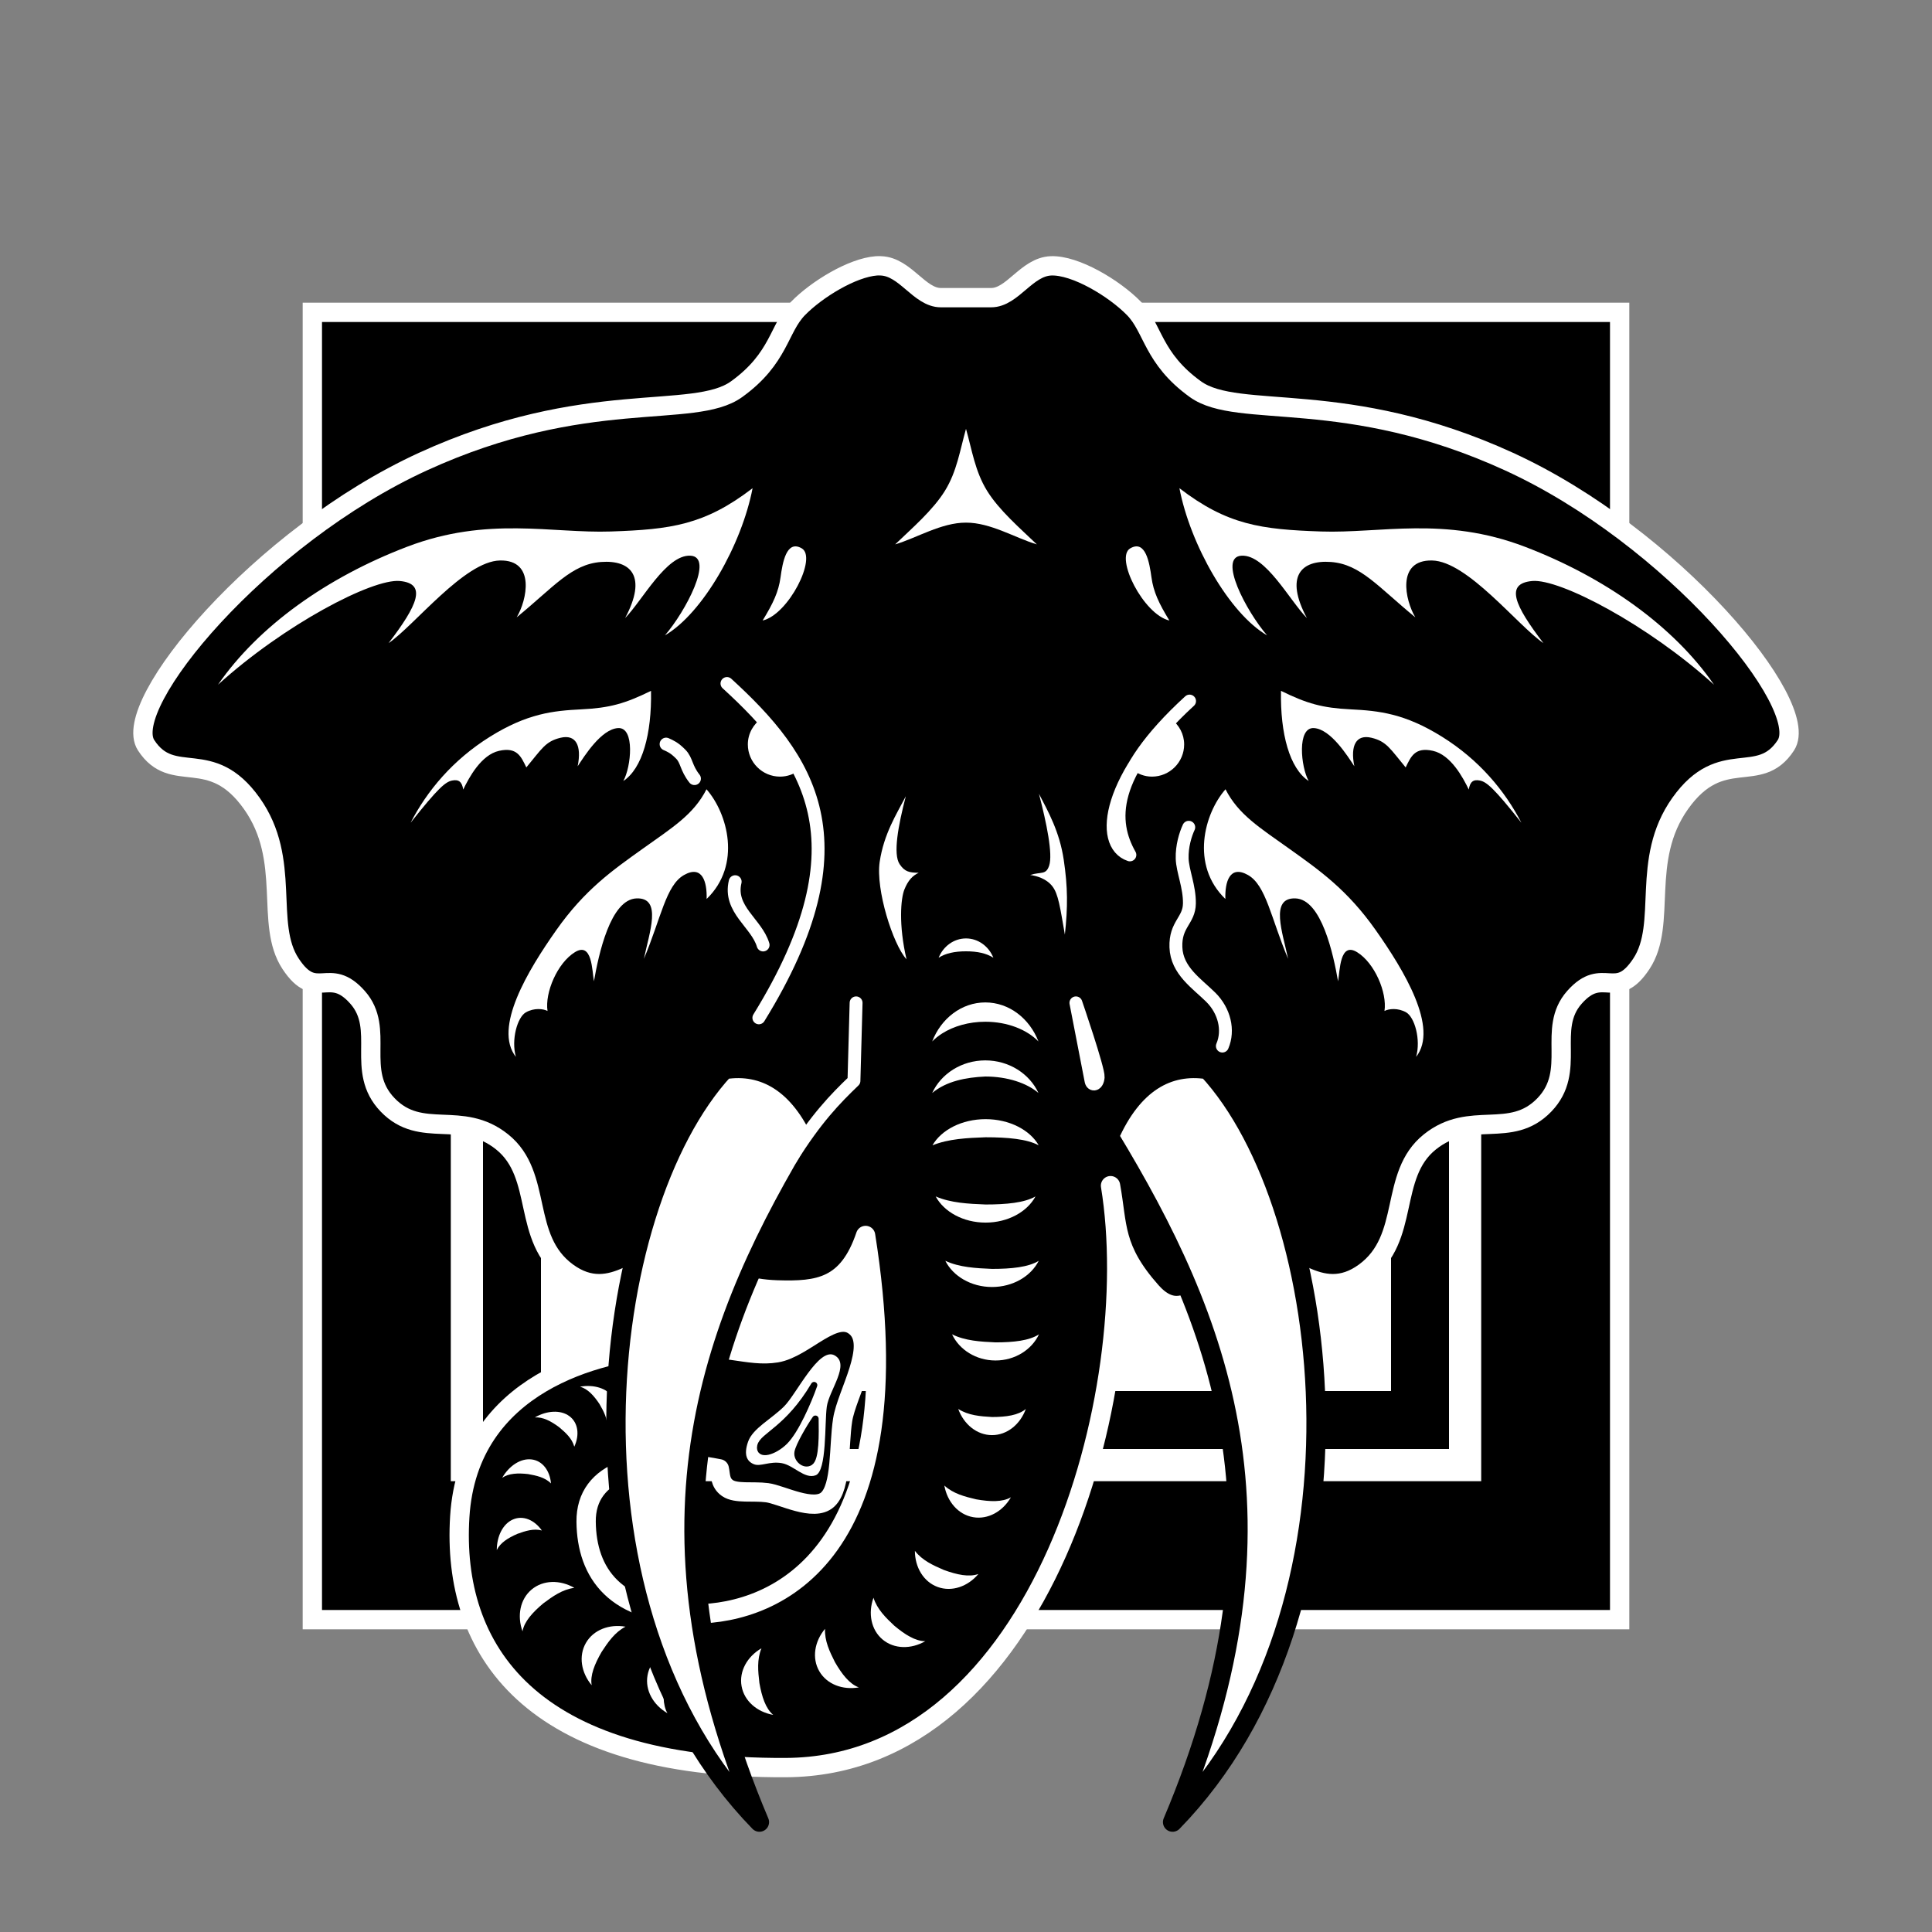 <?xml version="1.0" encoding="UTF-8" standalone="no"?>
<!-- Created with Inkscape (http://www.inkscape.org/) -->

<svg
   xmlns:dc="http://purl.org/dc/elements/1.1/"
   xmlns:cc="http://creativecommons.org/ns#"
   xmlns:rdf="http://www.w3.org/1999/02/22-rdf-syntax-ns#"
   xmlns:svg="http://www.w3.org/2000/svg"
   xmlns="http://www.w3.org/2000/svg"
   xmlns:sodipodi="http://sodipodi.sourceforge.net/DTD/sodipodi-0.dtd"
   xmlns:inkscape="http://www.inkscape.org/namespaces/inkscape"
   width="300"
   height="300"
   id="svg2"
   sodipodi:version="0.32"
   inkscape:version="0.92.2 (5c3e80d, 2017-08-06)"
   version="1.0"
   sodipodi:docname="Sredit-icon.svg"
   inkscape:output_extension="org.inkscape.output.svg.inkscape">
  <rect width="100%" height="100%" fill="#808080" stroke="none"/>
  <defs
     id="defs4">
    <inkscape:perspective
       sodipodi:type="inkscape:persp3d"
       inkscape:vp_x="0 : 526.18109 : 1"
       inkscape:vp_y="0 : 1000 : 0"
       inkscape:vp_z="744.09448 : 526.18109 : 1"
       inkscape:persp3d-origin="372.04724 : 350.78739 : 1"
       id="perspective10" />
    <inkscape:perspective
       id="perspective3217"
       inkscape:persp3d-origin="372.04724 : 350.78739 : 1"
       inkscape:vp_z="744.09448 : 526.18109 : 1"
       inkscape:vp_y="0 : 1000 : 0"
       inkscape:vp_x="0 : 526.18109 : 1"
       sodipodi:type="inkscape:persp3d" />
    <clipPath
       clipPathUnits="userSpaceOnUse"
       id="clipPath3227">
      <rect
         y="15.536"
         x="1.75"
         height="220.254"
         width="225.026"
         id="rect3229"
         style="opacity:1;fill:none;fill-opacity:1;stroke:#000000;stroke-width:3.341;stroke-linecap:round;stroke-linejoin:round;stroke-miterlimit:4;stroke-dasharray:none;stroke-opacity:1" />
    </clipPath>
  </defs>
  <sodipodi:namedview
     id="base"
     pagecolor="#ffffff"
     bordercolor="#666666"
     borderopacity="1.0"
     gridtolerance="10000"
     guidetolerance="10"
     objecttolerance="10"
     inkscape:pageopacity="0.0"
     inkscape:pageshadow="2"
     inkscape:zoom="1.6866667"
     inkscape:cx="150"
     inkscape:cy="150"
     inkscape:document-units="px"
     inkscape:current-layer="layer1"
     showgrid="false"
     inkscape:window-width="1366"
     inkscape:window-height="705"
     inkscape:window-x="-8"
     inkscape:window-y="-8"
     showguides="true"
     inkscape:guide-bbox="true"
     inkscape:window-maximized="1" />
  <g
     inkscape:label="Layer 1"
     inkscape:groupmode="layer"
     id="layer1">
    <path
       inkscape:connector-curvature="0"
       id="path63"
       d="M 253,47 V 253 H 47 V 47 Z"
       style="fill:#ffffff;fill-opacity:1;stroke:none;stroke-width:2.957;stroke-linecap:round;stroke-linejoin:round;stroke-miterlimit:4;stroke-dasharray:none;stroke-opacity:1"
       sodipodi:nodetypes="ccccc" />
    <g
       id="g2483">
      <rect
         y="55"
         x="55"
         height="190"
         width="190"
         id="rect3318"
         style="fill:#ffffff;fill-opacity:1;stroke:none;stroke-width:2;stroke-linecap:round;stroke-linejoin:round;stroke-miterlimit:4;stroke-dasharray:none;stroke-opacity:1" />
      <path
         id="rect3223"
         d="M 250,50 L 250,250 L 50,250 L 50,50 L 250,50 z M 230,70 L 70,70 L 70,230 L 230,230 L 230,70 z"
         style="fill:#000000;fill-opacity:1;stroke:none;stroke-width:2.957;stroke-linecap:round;stroke-linejoin:round;stroke-miterlimit:4;stroke-dasharray:none;stroke-opacity:1" />
      <path
         id="rect3234"
         d="M 75,75 L 75,225 L 225,225 L 225,75 L 75,75 z M 84,84 L 216,84 L 216,216 L 84,216 L 84,84 z"
         style="fill:#000000;fill-opacity:1;stroke:none;stroke-width:3;stroke-linecap:round;stroke-linejoin:round;stroke-miterlimit:4;stroke-dasharray:none;stroke-opacity:1" />
      <path
         sodipodi:nodetypes="czzzzzzzzzczzcsssssssssssscscccsssssssssssssc"
         id="path3161"
         d="M 172.443,184.111 C 177.643,215.91 161.845,274.26 122.031,274.47 C 82.215,274.68 70.099,256.138 71.394,235.498 C 72.707,214.595 93.264,209.917 102.943,209.252 C 112.607,208.588 116.134,210.792 120.558,210.072 C 124.983,209.352 129.702,203.144 132.958,206.104 C 136.157,209.013 131.483,216.39 130.846,220.478 C 130.21,224.567 130.701,230.851 128.518,232.856 C 126.365,234.836 121.343,232.076 119.115,231.787 C 116.886,231.497 114.28,231.986 112.959,231.067 C 111.749,230.226 111.906,228.975 111.691,228.075 C 99.599,225.687 90.932,228.323 91.013,236.294 C 91.093,244.258 95.514,250.679 107.98,250.61 C 120.447,250.541 142.301,241.479 134.409,191.844 C 131.685,199.9 127.158,200.499 120.689,200.297 C 111.296,200.004 110.407,195.249 105.344,195.094 C 100.28,194.938 95.128,202.707 88.094,197.562 C 80.883,192.288 84.446,182.504 77.969,177.312 C 71.657,172.253 65.434,177.019 60.188,171.562 C 55.076,166.247 59.891,159.808 55.531,154.875 C 51.054,149.809 49.11,155.691 45.125,149.656 C 41.015,143.433 45.371,133.582 39.094,124.75 C 32.688,115.737 26.854,122.131 22.688,115.719 C 18.6,109.428 40.409,83.26 65.656,71.687 C 91.009,60.067 107.69,65.257 114.375,60.437 C 121.06,55.618 120.887,50.988 123.938,47.875 C 126.797,44.956 132.303,41.565 136.094,41.281 C 136.346,41.262 136.576,41.272 136.812,41.281 C 140.593,41.435 142.766,46.219 146.094,46.219 L 150,46.219 L 153.906,46.219 C 157.234,46.219 159.407,41.435 163.188,41.281 C 166.968,41.127 173.012,44.762 176.062,47.875 C 179.113,50.988 178.94,55.618 185.625,60.437 C 192.31,65.257 208.991,60.067 234.344,71.687 C 259.591,83.26 281.4,109.428 277.312,115.719 C 273.146,122.131 267.312,115.737 260.906,124.75 C 254.629,133.582 258.985,143.433 254.875,149.656 C 250.89,155.691 248.946,149.809 244.469,154.875 C 240.109,159.808 244.924,166.247 239.812,171.562 C 234.566,177.019 228.343,172.253 222.031,177.312 C 215.554,182.504 219.117,192.288 211.906,197.562 C 204.872,202.707 199.72,194.938 194.656,195.094 C 189.593,195.249 185.02,207.59 178.781,200.562 C 172.842,193.872 173.577,190.312 172.443,184.111 z"
         style="fill:#000000;fill-opacity:1;fill-rule:evenodd;stroke:#ffffff;stroke-width:3;stroke-linecap:round;stroke-linejoin:round;stroke-miterlimit:4;stroke-dasharray:none;stroke-opacity:1" />
      <path
         sodipodi:nodetypes="cccc"
         id="path3163"
         d="M 172.228,176.483 C 189.372,204.815 201.978,235.973 182.08,282.936 C 214.176,249.991 207.566,187.781 187.553,166.084 C 181.394,165.117 175.9,168.143 172.228,176.483 z"
         style="fill:#ffffff;fill-rule:evenodd;stroke:#000000;stroke-width:3;stroke-linecap:butt;stroke-linejoin:round;stroke-miterlimit:4;stroke-dasharray:none;stroke-opacity:1" />
      <path
         sodipodi:nodetypes="cczczczczczzc"
         id="path3165"
         d="M 183.139,75.807 C 184.834,84.613 190.889,95.254 196.751,98.658 C 193.545,94.951 189.046,86.45 192.807,86.286 C 196.546,86.123 200.238,93.224 202.933,95.975 C 199.456,89.463 202.052,86.923 206.665,87.264 C 211.282,87.605 214.029,91.171 219.768,95.856 C 218.185,93.22 216.799,86.924 222.365,87.032 C 227.878,87.14 235.638,97.116 239.66,99.864 C 235.179,94.004 233.641,90.612 237.917,90.218 C 242.188,89.825 255.909,97.023 266.151,106.322 C 259.867,97.224 249.209,89.634 236.756,84.888 C 224.255,80.124 214.366,82.846 205.123,82.529 C 195.874,82.212 190.604,81.54 183.139,75.807 z"
         style="fill:#ffffff;fill-opacity:1;fill-rule:evenodd;stroke:none;stroke-width:1px;stroke-linecap:butt;stroke-linejoin:miter;stroke-opacity:1" />
      <path
         style="fill:#ffffff;fill-opacity:1;fill-rule:evenodd;stroke:none;stroke-width:1px;stroke-linecap:butt;stroke-linejoin:miter;stroke-opacity:1"
         d="M 198.911,107.275 C 198.786,113.969 200.258,119.336 203.214,121.276 C 201.993,119.138 201.361,112.87 204.043,113.056 C 206.648,113.237 209.235,117.367 210.3,118.985 C 209.646,115.736 210.593,114 212.947,114.557 C 215.318,115.118 215.878,116.289 218.271,119.165 C 219.09,117.474 219.71,115.962 222.504,116.589 C 225.271,117.209 227.147,120.687 228.072,122.603 C 228.26,121.389 228.769,120.994 229.8,121.202 C 230.823,121.409 231.949,122.326 236.241,127.753 C 233.679,122.792 229.683,117.993 223.913,114.396 C 218.12,110.784 214.105,110.364 209.719,110.146 C 205.335,109.929 202.953,109.261 198.911,107.275 z"
         id="path3167"
         sodipodi:nodetypes="cczczczczczzc" />
      <path
         style="fill:#ffffff;fill-opacity:1;fill-rule:evenodd;stroke:none;stroke-width:1px;stroke-linecap:butt;stroke-linejoin:miter;stroke-opacity:1"
         d="M 190.296,122.557 C 187.005,126.311 184.801,134.307 190.275,139.592 C 190.189,136.942 190.945,134.27 193.786,135.872 C 196.6,137.459 197.363,142.599 200.015,148.886 C 199.186,144.842 197.127,139.373 201.145,139.502 C 205.226,139.633 207.052,148.256 207.774,152.376 C 208.071,150.73 208.029,146.19 210.729,147.853 C 213.457,149.533 215.411,154.134 214.982,156.982 C 215.659,156.631 217.065,156.472 218.347,157.199 C 219.658,157.943 220.653,161.429 219.895,164.109 C 223.435,159.616 218.024,150.68 213.617,144.425 C 209.193,138.144 204.868,135.126 200.243,131.823 C 195.616,128.519 192.293,126.494 190.296,122.557 z"
         id="path3169"
         sodipodi:nodetypes="cczczczczczzc" />
      <path
         id="path3173"
         d="M 150,66.594 C 149.052,69.937 148.599,73.175 146.735,76.2 C 144.871,79.225 141.595,82.038 139,84.531 C 142.357,83.537 146.172,81.142 150,81.154 C 153.828,81.142 157.643,83.537 161,84.531 C 158.405,82.038 155.129,79.225 153.265,76.2 C 151.401,73.175 150.948,69.937 150,66.594 z"
         style="fill:#ffffff;fill-rule:evenodd;stroke:none;stroke-width:1px;stroke-linecap:butt;stroke-linejoin:miter;stroke-opacity:1"
         sodipodi:nodetypes="cscccsc" />
      <path
         sodipodi:nodetypes="cczz"
         id="path3191"
         d="M 175.5,85.15 C 173.078,86.562 177.56,95.429 181.58,96.353 C 179.931,93.657 179.11,91.9 178.799,89.651 C 178.489,87.413 177.897,83.752 175.5,85.15 z"
         style="fill:#ffffff;fill-rule:evenodd;stroke:none;stroke-width:1px;stroke-linecap:butt;stroke-linejoin:miter;stroke-opacity:1" />
      <path
         sodipodi:nodetypes="cscscsc"
         id="path2396"
         d="M 161.329,123.262 C 162.778,126.051 164.523,129.135 165.174,133.491 C 165.815,137.783 165.816,140.868 165.352,145.123 C 164.621,140.954 164.346,138.812 163.405,137.616 C 162.463,136.421 161.006,136.019 159.962,135.863 C 161.677,135.333 162.421,135.905 162.915,134.407 C 163.505,132.62 162.514,127.822 161.329,123.262 z"
         style="fill:#ffffff;fill-rule:evenodd;stroke:none;stroke-width:1px;stroke-linecap:butt;stroke-linejoin:miter;stroke-opacity:1" />
      <path
         sodipodi:nodetypes="czzzzz"
         id="path3168"
         d="M 189.808,162.433 C 190.864,159.977 190.122,156.952 188.017,154.86 C 185.861,152.718 182.718,150.728 182.594,147.083 C 182.471,143.49 184.658,142.974 184.691,140.278 C 184.724,137.684 183.622,135.231 183.566,133.319 C 183.509,131.408 184.067,129.579 184.589,128.458"
         style="fill:none;fill-rule:evenodd;stroke:#ffffff;stroke-width:2;stroke-linecap:round;stroke-linejoin:miter;stroke-miterlimit:4;stroke-dasharray:none;stroke-opacity:1" />
      <path
         id="path3177"
         d="M 153,155.656 C 149.307,155.656 146.124,158.152 144.75,161.719 C 145.198,161.256 145.717,160.842 146.307,160.469 C 148.077,159.347 150.432,158.656 153,158.656 C 156.423,158.656 159.456,159.869 161.25,161.719 C 159.876,158.152 156.693,155.656 153,155.656 z"
         style="fill:#ffffff;fill-opacity:1;stroke:none;stroke-width:3;stroke-linecap:round;stroke-linejoin:round;stroke-miterlimit:4;stroke-dasharray:none;stroke-opacity:1" />
      <path
         id="path3189"
         d="M 150,145.719 C 148.098,145.719 146.458,146.954 145.75,148.719 C 146.81,148.03 148.236,147.719 150,147.719 C 151.764,147.719 153.19,148.03 154.25,148.719 C 153.542,146.954 151.902,145.719 150,145.719 z"
         style="fill:#ffffff;fill-opacity:1;stroke:none;stroke-width:3;stroke-linecap:round;stroke-linejoin:round;stroke-miterlimit:4;stroke-dasharray:none;stroke-opacity:1" />
      <path
         style="fill:#ffffff;fill-opacity:1;fill-rule:evenodd;stroke:none;stroke-width:1px;stroke-linecap:butt;stroke-linejoin:miter;stroke-opacity:1"
         d="M 116.861,75.807 C 115.166,84.613 109.111,95.254 103.249,98.658 C 106.456,94.951 110.954,86.45 107.193,86.286 C 103.454,86.123 99.762,93.224 97.067,95.975 C 100.544,89.463 97.948,86.923 93.335,87.264 C 88.718,87.605 85.971,91.171 80.232,95.856 C 81.815,93.22 83.202,86.924 77.635,87.032 C 72.123,87.14 64.363,97.116 60.34,99.864 C 64.821,94.004 66.359,90.612 62.083,90.218 C 57.812,89.825 44.092,97.023 33.849,106.322 C 40.133,97.224 50.791,89.634 63.244,84.888 C 75.745,80.124 85.634,82.846 94.877,82.529 C 104.126,82.212 109.396,81.54 116.861,75.807 z"
         id="path3198"
         sodipodi:nodetypes="cczczczczczzc" />
      <path
         sodipodi:nodetypes="cczczczczczzc"
         id="path3200"
         d="M 101.09,107.275 C 101.214,113.969 99.742,119.336 96.786,121.276 C 98.007,119.138 98.639,112.87 95.957,113.056 C 93.352,113.237 90.765,117.367 89.7,118.985 C 90.354,115.736 89.407,114 87.053,114.557 C 84.682,115.118 84.122,116.289 81.729,119.165 C 80.91,117.474 80.29,115.962 77.496,116.589 C 74.729,117.209 72.853,120.687 71.929,122.603 C 71.74,121.389 71.231,120.994 70.2,121.202 C 69.177,121.409 68.052,122.326 63.759,127.753 C 66.321,122.792 70.317,117.993 76.087,114.396 C 81.88,110.784 85.895,110.364 90.281,110.146 C 94.665,109.929 97.047,109.261 101.09,107.275 z"
         style="fill:#ffffff;fill-opacity:1;fill-rule:evenodd;stroke:none;stroke-width:1px;stroke-linecap:butt;stroke-linejoin:miter;stroke-opacity:1" />
      <path
         sodipodi:nodetypes="cczczczczczzc"
         id="path3202"
         d="M 109.705,122.557 C 112.995,126.311 115.199,134.307 109.725,139.592 C 109.811,136.942 109.056,134.27 106.215,135.872 C 103.4,137.459 102.637,142.599 99.985,148.886 C 100.814,144.842 102.873,139.373 98.855,139.502 C 94.774,139.633 92.948,148.256 92.226,152.376 C 91.929,150.73 91.971,146.19 89.271,147.853 C 86.543,149.533 84.589,154.134 85.018,156.982 C 84.341,156.631 82.936,156.472 81.653,157.199 C 80.342,157.943 79.347,161.429 80.105,164.109 C 76.565,159.616 81.976,150.68 86.383,144.425 C 90.808,138.144 95.132,135.126 99.757,131.823 C 104.384,128.519 107.707,126.494 109.705,122.557 z"
         style="fill:#ffffff;fill-opacity:1;fill-rule:evenodd;stroke:none;stroke-width:1px;stroke-linecap:butt;stroke-linejoin:miter;stroke-opacity:1" />
      <path
         style="fill:#ffffff;fill-rule:evenodd;stroke:none;stroke-width:1px;stroke-linecap:butt;stroke-linejoin:miter;stroke-opacity:1"
         d="M 140.654,123.642 C 139.204,126.431 137.248,129.472 136.597,133.828 C 135.956,138.12 138.654,146.645 140.763,148.961 C 139.512,143.568 139.871,139.529 140.433,138.122 C 140.998,136.709 141.693,135.977 142.653,135.525 C 141.149,135.502 140.489,135.357 139.699,134.196 C 138.642,132.64 139.468,128.202 140.654,123.642 z"
         id="path3213"
         sodipodi:nodetypes="cscscsc" />
      <path
         style="fill:none;fill-rule:evenodd;stroke:#ffffff;stroke-width:2;stroke-linecap:round;stroke-linejoin:miter;stroke-miterlimit:4;stroke-dasharray:none;stroke-opacity:1"
         d="M 107.835,120.903 C 106.498,119.211 106.666,118.083 105.702,117.103 C 104.705,116.09 104.108,115.852 103.429,115.545"
         id="path3215"
         sodipodi:nodetypes="czz" />
      <path
         id="path3240"
         d="M 181.875,111.656 C 179.25,114.399 177.256,117.047 175.812,119.5 C 176.664,120.172 177.707,120.594 178.875,120.594 C 181.635,120.594 183.875,118.354 183.875,115.594 C 183.875,113.973 183.072,112.57 181.875,111.656 z"
         style="fill:#ffffff;fill-opacity:1;stroke:none;stroke-width:3;stroke-linecap:round;stroke-linejoin:round;stroke-miterlimit:4;stroke-dasharray:none;stroke-opacity:1" />
      <path
         id="path3248"
         d="M 118.281,111.531 C 116.992,112.436 116.125,113.9 116.125,115.594 C 116.125,118.354 118.365,120.594 121.125,120.594 C 122.246,120.594 123.259,120.218 124.094,119.594 C 122.544,116.716 120.526,114.036 118.281,111.531 z"
         style="fill:#ffffff;fill-opacity:1;stroke:none;stroke-width:3;stroke-linecap:round;stroke-linejoin:round;stroke-miterlimit:4;stroke-dasharray:none;stroke-opacity:1" />
      <path
         style="fill:none;fill-rule:evenodd;stroke:#ffffff;stroke-width:2;stroke-linecap:round;stroke-linejoin:miter;stroke-miterlimit:4;stroke-dasharray:none;stroke-opacity:1"
         d="M 112.882,106.134 C 125.472,117.642 134.754,130.638 117.836,158.048"
         id="path3250"
         sodipodi:nodetypes="cc" />
      <path
         sodipodi:nodetypes="ccc"
         d="M 184.715,108.861 C 172.125,120.37 170.474,131.076 175.448,132.748 C 172.55,127.642 172.125,120.37 184.715,108.861 z"
         style="fill:none;fill-rule:evenodd;stroke:#ffffff;stroke-width:2;stroke-linecap:round;stroke-linejoin:round;stroke-miterlimit:4;stroke-dasharray:none;stroke-opacity:1"
         id="path3244" />
      <path
         sodipodi:nodetypes="cc"
         id="path3266"
         d="M 114.158,136.908 C 113.12,141.225 117.491,143.338 118.495,146.735"
         style="fill:none;fill-rule:evenodd;stroke:#ffffff;stroke-width:2;stroke-linecap:round;stroke-linejoin:miter;stroke-miterlimit:4;stroke-dasharray:none;stroke-opacity:1" />
      <path
         style="fill:none;fill-rule:evenodd;stroke:#ffffff;stroke-width:2;stroke-linecap:round;stroke-linejoin:round;stroke-miterlimit:4;stroke-dasharray:none;stroke-opacity:1"
         d="M 170.522,167.269 C 170.623,166.074 167.066,155.724 167.066,155.724 L 169.423,167.876 C 169.582,168.591 170.418,168.505 170.522,167.269 z"
         id="path3270"
         sodipodi:nodetypes="cccz" />
      <path
         sodipodi:nodetypes="ccccc"
         style="fill:#ffffff;fill-opacity:1;stroke:none;stroke-width:3;stroke-linecap:round;stroke-linejoin:round;stroke-miterlimit:4;stroke-dasharray:none;stroke-opacity:1"
         d="M 153,164.656 C 149.307,164.656 146.124,166.741 144.75,169.719 C 146.95,167.883 149.981,167.296 153,167.161 C 156.423,167.161 159.456,168.174 161.25,169.719 C 159.876,166.741 156.693,164.656 153,164.656 z"
         id="path3274" />
      <path
         sodipodi:nodetypes="ccccc"
         id="path3276"
         d="M 153.042,173.782 C 149.349,173.782 146.166,175.455 144.792,177.845 C 147.274,176.837 150.19,176.696 153.042,176.594 C 156.466,176.594 159.456,176.859 161.292,177.845 C 159.918,175.455 156.735,173.782 153.042,173.782 z"
         style="fill:#ffffff;fill-opacity:1;stroke:none;stroke-width:3;stroke-linecap:round;stroke-linejoin:round;stroke-miterlimit:4;stroke-dasharray:none;stroke-opacity:1" />
      <path
         style="fill:#ffffff;fill-opacity:1;stroke:none;stroke-width:3;stroke-linecap:round;stroke-linejoin:round;stroke-miterlimit:4;stroke-dasharray:none;stroke-opacity:1"
         d="M 153.042,189.845 C 149.573,189.845 146.583,188.172 145.292,185.782 C 147.623,186.79 150.363,186.931 153.042,187.033 C 156.258,187.033 159.068,186.769 160.792,185.782 C 159.501,188.172 156.511,189.845 153.042,189.845 z"
         id="path3278"
         sodipodi:nodetypes="ccccc" />
      <path
         sodipodi:nodetypes="ccccc"
         id="path3280"
         d="M 154.042,199.845 C 150.797,199.845 148,198.172 146.792,195.782 C 148.973,196.79 151.536,196.931 154.042,197.033 C 157.05,197.033 159.679,196.769 161.292,195.782 C 160.084,198.172 157.287,199.845 154.042,199.845 z"
         style="fill:#ffffff;fill-opacity:1;stroke:none;stroke-width:3;stroke-linecap:round;stroke-linejoin:round;stroke-miterlimit:4;stroke-dasharray:none;stroke-opacity:1" />
      <path
         style="fill:#ffffff;fill-opacity:1;stroke:none;stroke-width:3;stroke-linecap:round;stroke-linejoin:round;stroke-miterlimit:4;stroke-dasharray:none;stroke-opacity:1"
         d="M 154.584,211.255 C 151.563,211.255 148.959,209.582 147.834,207.192 C 149.865,208.2 152.251,208.341 154.584,208.443 C 157.385,208.443 159.832,208.178 161.334,207.192 C 160.21,209.582 157.606,211.255 154.584,211.255 z"
         id="path3282"
         sodipodi:nodetypes="ccccc" />
      <path
         sodipodi:nodetypes="ccccc"
         id="path3284"
         d="M 154.042,222.845 C 151.692,222.845 149.666,221.172 148.792,218.782 C 150.371,219.79 152.227,219.931 154.042,220.033 C 156.221,220.033 158.124,219.769 159.292,218.782 C 158.418,221.172 156.392,222.845 154.042,222.845 z"
         style="fill:#ffffff;fill-opacity:1;stroke:none;stroke-width:3;stroke-linecap:round;stroke-linejoin:round;stroke-miterlimit:4;stroke-dasharray:none;stroke-opacity:1" />
      <path
         style="fill:#ffffff;fill-opacity:1;stroke:none;stroke-width:3;stroke-linecap:round;stroke-linejoin:round;stroke-miterlimit:4;stroke-dasharray:none;stroke-opacity:1"
         d="M 151.101,235.586 C 148.787,235.178 147.083,233.178 146.637,230.673 C 148.017,231.94 149.82,232.401 151.59,232.817 C 153.735,233.195 155.655,233.265 156.977,232.496 C 155.701,234.698 153.416,235.994 151.101,235.586 z"
         id="path3286"
         sodipodi:nodetypes="ccccc" />
      <path
         sodipodi:nodetypes="ccccc"
         id="path3288"
         d="M 145.607,246.427 C 143.398,245.624 142.067,243.358 142.063,240.814 C 143.202,242.301 144.898,243.068 146.568,243.785 C 148.615,244.53 150.494,244.932 151.93,244.405 C 150.291,246.351 147.815,247.231 145.607,246.427 z"
         style="fill:#ffffff;fill-opacity:1;stroke:none;stroke-width:3;stroke-linecap:round;stroke-linejoin:round;stroke-miterlimit:4;stroke-dasharray:none;stroke-opacity:1" />
      <path
         style="fill:#ffffff;fill-opacity:1;stroke:none;stroke-width:3;stroke-linecap:round;stroke-linejoin:round;stroke-miterlimit:4;stroke-dasharray:none;stroke-opacity:1"
         d="M 137.046,254.581 C 135.246,253.07 134.77,250.486 135.636,248.094 C 136.198,249.881 137.529,251.182 138.854,252.427 C 140.523,253.827 142.151,254.848 143.68,254.843 C 141.474,256.112 138.846,256.091 137.046,254.581 z"
         id="path3290"
         sodipodi:nodetypes="ccccc" />
      <path
         sodipodi:nodetypes="ccccc"
         id="path3292"
         d="M 127.216,259.503 C 126.041,257.468 126.477,254.877 128.11,252.925 C 128.026,254.796 128.832,256.474 129.651,258.097 C 130.741,259.984 131.921,261.5 133.36,262.018 C 130.853,262.456 128.391,261.538 127.216,259.503 z"
         style="fill:#ffffff;fill-opacity:1;stroke:none;stroke-width:3;stroke-linecap:round;stroke-linejoin:round;stroke-miterlimit:4;stroke-dasharray:none;stroke-opacity:1" />
      <path
         style="fill:#ffffff;fill-opacity:1;stroke:none;stroke-width:3;stroke-linecap:round;stroke-linejoin:round;stroke-miterlimit:4;stroke-dasharray:none;stroke-opacity:1"
         d="M 115.15,261.82 C 114.742,259.506 116.038,257.22 118.24,255.944 C 117.521,257.675 117.705,259.527 117.919,261.332 C 118.298,263.477 118.889,265.306 120.063,266.285 C 117.558,265.839 115.558,264.134 115.15,261.82 z"
         id="path3294"
         sodipodi:nodetypes="ccccc" />
      <path
         sodipodi:nodetypes="ccccc"
         id="path3296"
         d="M 100.548,260.149 C 100.956,257.835 102.956,256.13 105.461,255.684 C 104.194,257.064 103.733,258.868 103.317,260.637 C 102.939,262.783 102.869,264.703 103.638,266.025 C 101.436,264.749 100.14,262.463 100.548,260.149 z"
         style="fill:#ffffff;fill-opacity:1;stroke:none;stroke-width:3;stroke-linecap:round;stroke-linejoin:round;stroke-miterlimit:4;stroke-dasharray:none;stroke-opacity:1" />
      <path
         style="fill:#ffffff;fill-opacity:1;stroke:none;stroke-width:3;stroke-linecap:round;stroke-linejoin:round;stroke-miterlimit:4;stroke-dasharray:none;stroke-opacity:1"
         d="M 90.983,255.105 C 92.158,253.07 94.62,252.152 97.127,252.59 C 95.464,253.453 94.414,254.99 93.418,256.511 C 92.329,258.397 91.606,260.178 91.877,261.683 C 90.244,259.731 89.808,257.14 90.983,255.105 z"
         id="path3298"
         sodipodi:nodetypes="ccccc" />
      <path
         sodipodi:nodetypes="ccccc"
         id="path3300"
         d="M 82.547,246.823 C 84.348,245.312 86.975,245.292 89.181,246.561 C 87.323,246.804 85.811,247.889 84.355,248.977 C 82.686,250.377 81.398,251.803 81.137,253.31 C 80.271,250.917 80.747,248.333 82.547,246.823 z"
         style="fill:#ffffff;fill-opacity:1;stroke:none;stroke-width:3;stroke-linecap:round;stroke-linejoin:round;stroke-miterlimit:4;stroke-dasharray:none;stroke-opacity:1" />
      <path
         style="fill:#ffffff;fill-opacity:1;stroke:none;stroke-width:3;stroke-linecap:round;stroke-linejoin:round;stroke-miterlimit:4;stroke-dasharray:none;stroke-opacity:1"
         d="M 79.655,235.941 C 81.222,235.262 82.978,236.006 84.141,237.652 C 82.844,237.308 81.572,237.733 80.337,238.177 C 78.885,238.807 77.68,239.568 77.141,240.69 C 77.144,238.538 78.089,236.621 79.655,235.941 z"
         id="path3302"
         sodipodi:nodetypes="ccccc" />
      <path
         sodipodi:nodetypes="ccccc"
         id="path3304"
         d="M 82.529,226.617 C 84.225,226.812 85.374,228.334 85.558,230.342 C 84.607,229.395 83.293,229.127 82.002,228.894 C 80.429,228.714 79.005,228.77 77.977,229.473 C 79.056,227.61 80.832,226.423 82.529,226.617 z"
         style="fill:#ffffff;fill-opacity:1;stroke:none;stroke-width:3;stroke-linecap:round;stroke-linejoin:round;stroke-miterlimit:4;stroke-dasharray:none;stroke-opacity:1" />
      <path
         style="fill:#ffffff;fill-opacity:1;stroke:none;stroke-width:3;stroke-linecap:round;stroke-linejoin:round;stroke-miterlimit:4;stroke-dasharray:none;stroke-opacity:1"
         d="M 88.414,219.901 C 89.786,220.918 90.02,222.811 89.176,224.641 C 88.825,223.346 87.821,222.457 86.82,221.61 C 85.548,220.667 84.286,220.004 83.045,220.098 C 84.91,219.024 87.042,218.884 88.414,219.901 z"
         id="path3306"
         sodipodi:nodetypes="ccccc" />
      <path
         sodipodi:nodetypes="ccccc"
         id="path3308"
         d="M 95.182,216.974 C 96.123,218.399 95.696,220.258 94.276,221.689 C 94.39,220.351 93.751,219.173 93.099,218.034 C 92.226,216.713 91.267,215.659 90.068,215.323 C 92.189,214.952 94.24,215.549 95.182,216.974 z"
         style="fill:#ffffff;fill-opacity:1;stroke:none;stroke-width:3;stroke-linecap:round;stroke-linejoin:round;stroke-miterlimit:4;stroke-dasharray:none;stroke-opacity:1" />
      <path
         style="fill:#ffffff;fill-rule:evenodd;stroke:#000000;stroke-width:3;stroke-linecap:butt;stroke-linejoin:round;stroke-miterlimit:4;stroke-dasharray:none;stroke-opacity:1"
         d="M 127.772,176.483 C 110.628,204.815 98.022,235.973 117.921,282.936 C 85.824,249.991 92.434,187.781 112.447,166.084 C 118.606,165.117 124.1,168.143 127.772,176.483 z"
         id="path3196"
         sodipodi:nodetypes="cccc" />
      <path
         sodipodi:nodetypes="ccz"
         id="path3264"
         d="M 132.934,155.724 L 132.601,167.834 C 129.66,170.658 126.699,173.7 122.815,179.92"
         style="fill:none;fill-rule:evenodd;stroke:#ffffff;stroke-width:2;stroke-linecap:round;stroke-linejoin:round;stroke-miterlimit:4;stroke-dasharray:none;stroke-opacity:1" />
      <path
         style="fill:#ffffff;fill-opacity:1;fill-rule:evenodd;stroke:none;stroke-width:1.758;stroke-linecap:round;stroke-linejoin:round;stroke-miterlimit:4;stroke-dasharray:none;stroke-opacity:1"
         d="M 116.161,223.866 C 116.882,221.793 119.817,220.327 121.769,218.369 C 123.705,216.426 127.164,209.102 129.604,210.465 C 132.065,211.84 128.737,215.886 128.385,218.428 C 128.034,220.969 128.407,228.457 126.638,229.089 C 124.914,229.706 123.247,227.523 121.39,227.197 C 119.493,226.863 118.104,227.781 117.066,227.363 C 116.011,226.938 115.435,225.954 116.161,223.866 z"
         id="path3310"
         sodipodi:nodetypes="czzzzzzz" />
      <path
         sodipodi:nodetypes="czzc"
         id="path3312"
         d="M 126.413,215.084 C 122.403,221.869 118.411,222.956 118.072,224.549 C 117.736,226.134 120.191,225.494 121.859,223.833 C 123.552,222.146 125.51,217.662 126.413,215.084 z"
         style="fill:#000000;fill-rule:evenodd;stroke:#000000;stroke-width:1px;stroke-linecap:round;stroke-linejoin:round;stroke-opacity:1" />
      <path
         sodipodi:nodetypes="czzc"
         id="path3316"
         d="M 126.617,220.303 C 125.706,221.614 124.022,224.512 123.854,225.522 C 123.679,226.581 124.934,227.645 125.799,227.057 C 126.698,226.444 126.659,222.726 126.617,220.303 z"
         style="fill:#000000;fill-rule:evenodd;stroke:#000000;stroke-width:1px;stroke-linecap:butt;stroke-linejoin:round;stroke-opacity:1" />
      <path
         style="fill:#ffffff;fill-rule:evenodd;stroke:none;stroke-width:1px;stroke-linecap:butt;stroke-linejoin:miter;stroke-opacity:1"
         d="M 124.5,85.15 C 126.922,86.562 122.44,95.429 118.42,96.353 C 120.069,93.657 120.89,91.9 121.201,89.651 C 121.511,87.413 122.103,83.752 124.5,85.15 z"
         id="path2481"
         sodipodi:nodetypes="cczz" />
    </g>
  </g>
</svg>
